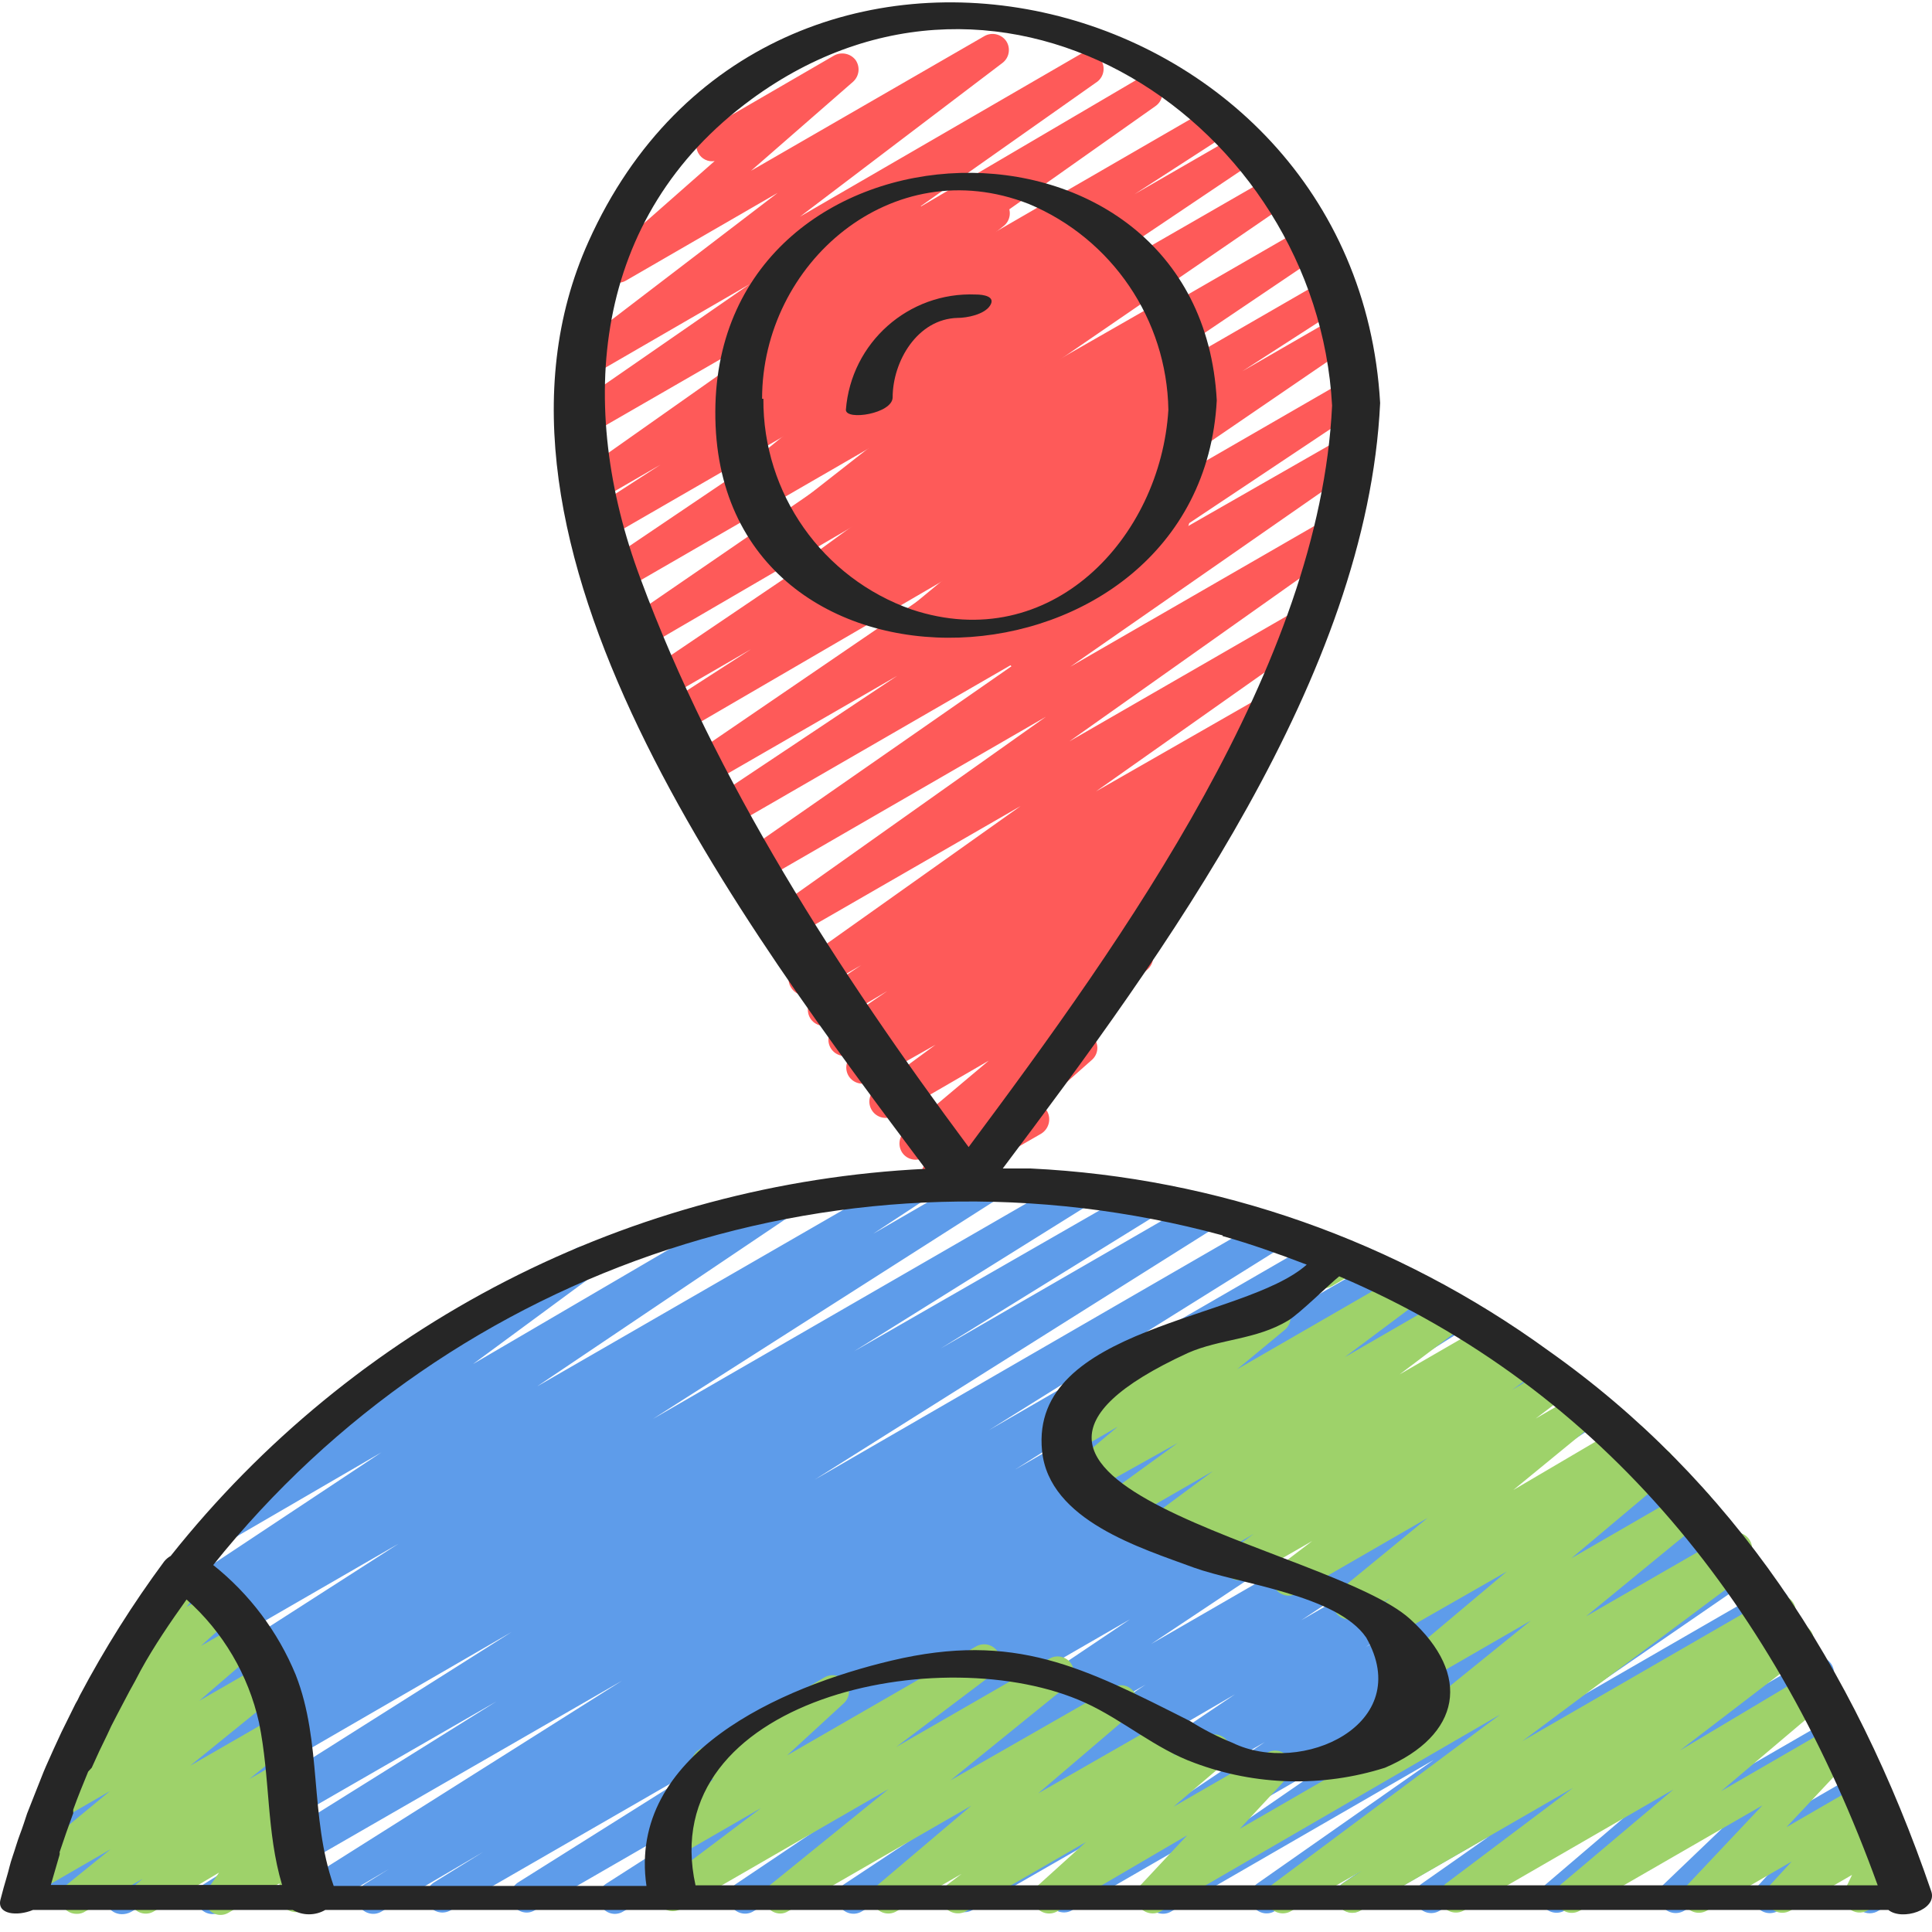 <svg width="64" height="64" viewBox="0 0 64 64" fill="none" xmlns="http://www.w3.org/2000/svg">
<g id="Frame" clip-path="url(#clip0_1_948)">
<g id="Group">
<g id="Group_2">
<path id="Vector" fill-rule="evenodd" clip-rule="evenodd" d="M31.055 39.451C30.97 39.451 30.886 39.431 30.811 39.392C30.736 39.352 30.672 39.295 30.624 39.225C30.546 39.118 30.509 38.986 30.523 38.855C30.537 38.723 30.6 38.602 30.7 38.514L31.431 37.858L30.603 38.343C30.487 38.411 30.35 38.433 30.218 38.405C30.087 38.377 29.971 38.301 29.893 38.192C29.817 38.082 29.784 37.948 29.8 37.815C29.816 37.682 29.879 37.56 29.979 37.471L32.754 35.136L29.634 36.944C29.515 37.022 29.369 37.05 29.228 37.021C29.088 36.991 28.965 36.908 28.887 36.788C28.848 36.729 28.821 36.662 28.808 36.592C28.795 36.523 28.795 36.451 28.81 36.382C28.824 36.312 28.852 36.246 28.892 36.188C28.932 36.129 28.983 36.079 29.043 36.04L30.99 34.609L28.838 35.825C28.719 35.894 28.578 35.915 28.444 35.883C28.309 35.851 28.193 35.768 28.118 35.653C28.043 35.535 28.017 35.393 28.045 35.257C28.073 35.12 28.153 35 28.268 34.921L28.451 34.792L28.247 34.91C28.127 34.979 27.986 34.998 27.852 34.966C27.718 34.933 27.602 34.85 27.527 34.734C27.453 34.618 27.426 34.478 27.451 34.343C27.477 34.207 27.554 34.087 27.666 34.007L29.387 32.834L27.569 33.91C27.447 33.981 27.303 34.002 27.166 33.968C27.029 33.934 26.911 33.847 26.838 33.727C26.767 33.607 26.744 33.465 26.774 33.329C26.804 33.193 26.884 33.074 26.999 32.995L28.526 31.973L26.934 32.899C26.815 32.968 26.673 32.989 26.539 32.956C26.405 32.924 26.288 32.842 26.213 32.726C26.135 32.611 26.105 32.469 26.132 32.332C26.158 32.194 26.238 32.073 26.353 31.995L33.809 26.702L25.912 31.252C25.792 31.322 25.65 31.343 25.516 31.311C25.381 31.278 25.264 31.195 25.189 31.078C25.114 30.962 25.087 30.821 25.113 30.685C25.14 30.549 25.218 30.428 25.331 30.348L34.648 23.743L24.836 29.413C24.715 29.481 24.573 29.5 24.439 29.466C24.305 29.432 24.189 29.347 24.115 29.23C24.044 29.111 24.019 28.97 24.047 28.835C24.075 28.699 24.153 28.579 24.266 28.498L33.949 21.763L23.836 27.605C23.716 27.676 23.573 27.697 23.438 27.663C23.302 27.628 23.186 27.542 23.115 27.422C23.04 27.305 23.014 27.163 23.043 27.026C23.071 26.89 23.151 26.77 23.265 26.691L29.721 22.387L23.061 26.228C22.941 26.297 22.798 26.316 22.664 26.281C22.529 26.247 22.413 26.163 22.34 26.045C22.266 25.927 22.24 25.785 22.268 25.649C22.296 25.513 22.376 25.392 22.491 25.314L32.26 18.643L22.318 24.432C22.069 24.557 21.764 24.47 21.619 24.231C21.548 24.116 21.524 23.979 21.55 23.847C21.576 23.714 21.651 23.597 21.759 23.517L24.879 21.505L21.791 23.291C21.671 23.361 21.527 23.382 21.392 23.35C21.256 23.318 21.137 23.235 21.06 23.119C20.987 23 20.962 22.857 20.992 22.72C21.022 22.584 21.104 22.464 21.221 22.387L30.302 16.244L21.07 21.623C20.818 21.781 20.486 21.704 20.328 21.451C20.291 21.391 20.265 21.324 20.254 21.255C20.242 21.185 20.244 21.113 20.261 21.044C20.276 20.975 20.306 20.91 20.347 20.853C20.388 20.795 20.44 20.746 20.5 20.709L30.377 13.931L20.361 19.719C20.238 19.788 20.094 19.807 19.958 19.773C19.822 19.739 19.704 19.654 19.629 19.536C19.555 19.417 19.531 19.274 19.561 19.138C19.591 19.001 19.674 18.882 19.79 18.805L27.87 13.35L19.876 17.965C19.756 18.026 19.617 18.04 19.487 18.003C19.357 17.966 19.245 17.882 19.175 17.767C19.104 17.651 19.08 17.514 19.106 17.381C19.132 17.249 19.208 17.131 19.317 17.051L21.878 15.394L19.629 16.696C19.507 16.773 19.36 16.799 19.22 16.767C19.08 16.736 18.958 16.65 18.881 16.529C18.843 16.469 18.817 16.402 18.805 16.332C18.792 16.262 18.794 16.19 18.81 16.121C18.825 16.051 18.854 15.986 18.895 15.927C18.936 15.869 18.988 15.82 19.048 15.781L27.655 9.714L19.446 14.447C19.326 14.516 19.185 14.536 19.051 14.503C18.917 14.47 18.801 14.387 18.726 14.271C18.652 14.155 18.625 14.015 18.65 13.88C18.676 13.745 18.753 13.624 18.865 13.544L24.836 9.412L19.65 12.414C19.53 12.481 19.39 12.5 19.256 12.468C19.123 12.436 19.006 12.356 18.93 12.242C18.855 12.129 18.826 11.992 18.848 11.858C18.87 11.725 18.941 11.604 19.048 11.521L25.761 6.389L20.737 9.294C20.621 9.362 20.484 9.385 20.352 9.357C20.221 9.329 20.105 9.253 20.027 9.143C19.955 9.028 19.929 8.889 19.955 8.755C19.981 8.622 20.056 8.503 20.167 8.423L23.674 5.335C23.569 5.353 23.46 5.338 23.364 5.291C23.268 5.245 23.188 5.17 23.136 5.077C23.065 4.952 23.046 4.805 23.082 4.666C23.118 4.527 23.207 4.408 23.33 4.334L27.633 1.838C27.75 1.775 27.886 1.755 28.016 1.783C28.146 1.81 28.262 1.883 28.343 1.989C28.419 2.099 28.453 2.233 28.437 2.366C28.421 2.498 28.357 2.621 28.257 2.71L24.879 5.657L32.614 1.193C32.734 1.126 32.875 1.107 33.008 1.139C33.142 1.171 33.258 1.251 33.335 1.365C33.409 1.479 33.436 1.617 33.412 1.751C33.389 1.884 33.315 2.004 33.206 2.086L26.503 7.175L35.788 1.795C35.907 1.738 36.043 1.727 36.17 1.764C36.296 1.8 36.405 1.882 36.475 1.994C36.546 2.105 36.573 2.238 36.551 2.368C36.53 2.499 36.461 2.616 36.359 2.699L30.377 6.916L37.703 2.613C37.823 2.544 37.964 2.523 38.098 2.555C38.233 2.587 38.349 2.669 38.424 2.785C38.499 2.903 38.525 3.045 38.496 3.181C38.468 3.318 38.389 3.438 38.274 3.517L29.667 9.595L39.64 3.829C39.76 3.768 39.899 3.755 40.029 3.792C40.159 3.829 40.27 3.914 40.34 4.029C40.41 4.144 40.435 4.281 40.409 4.413C40.383 4.546 40.308 4.664 40.199 4.743L37.585 6.432L40.608 4.689C40.861 4.532 41.193 4.609 41.351 4.862C41.508 5.114 41.431 5.446 41.178 5.604L33.077 11.048L41.792 6.034C41.911 5.977 42.047 5.966 42.173 6.003C42.3 6.039 42.409 6.121 42.479 6.232C42.549 6.344 42.576 6.477 42.555 6.607C42.533 6.737 42.464 6.855 42.362 6.938L32.485 13.716L42.911 7.702C43.031 7.631 43.174 7.61 43.309 7.644C43.444 7.679 43.56 7.765 43.632 7.884C43.706 8.002 43.732 8.144 43.704 8.281C43.676 8.417 43.596 8.537 43.481 8.616L34.39 14.749L43.718 9.369C43.838 9.309 43.977 9.296 44.107 9.333C44.236 9.37 44.347 9.454 44.418 9.569C44.488 9.684 44.513 9.822 44.487 9.954C44.461 10.086 44.386 10.204 44.277 10.284L41.157 12.296L44.105 10.595C44.224 10.526 44.365 10.506 44.5 10.538C44.634 10.57 44.751 10.652 44.826 10.768C44.9 10.886 44.926 11.028 44.898 11.164C44.87 11.3 44.79 11.421 44.675 11.499L34.917 18.17L44.481 12.651C44.602 12.58 44.745 12.559 44.88 12.593C45.015 12.628 45.131 12.714 45.203 12.834C45.276 12.953 45.3 13.095 45.27 13.232C45.24 13.369 45.158 13.488 45.041 13.565L38.586 17.869L44.568 14.447C44.686 14.375 44.828 14.353 44.963 14.385C45.098 14.418 45.215 14.502 45.288 14.62C45.363 14.737 45.389 14.879 45.361 15.016C45.333 15.152 45.253 15.272 45.138 15.351L35.455 22.086L44.169 17.061C44.288 16.99 44.43 16.967 44.565 17C44.7 17.032 44.817 17.116 44.89 17.234C44.962 17.352 44.986 17.494 44.959 17.629C44.931 17.765 44.852 17.885 44.739 17.965L35.422 24.561L43.223 20.063C43.343 19.995 43.486 19.976 43.62 20.01C43.754 20.044 43.87 20.129 43.944 20.246C44.004 20.352 44.026 20.474 44.006 20.593C43.986 20.713 43.926 20.822 43.836 20.902L36.305 26.217L41.942 22.99C42.065 22.921 42.209 22.901 42.345 22.935C42.481 22.97 42.599 23.054 42.674 23.173C42.748 23.292 42.772 23.435 42.742 23.571C42.711 23.708 42.629 23.827 42.512 23.904L40.996 24.926C41.115 24.857 41.256 24.836 41.391 24.869C41.525 24.901 41.641 24.983 41.717 25.099C41.791 25.216 41.817 25.358 41.789 25.494C41.761 25.631 41.681 25.751 41.566 25.83L39.855 27.003C39.977 26.934 40.121 26.915 40.257 26.949C40.393 26.983 40.511 27.067 40.587 27.186C40.661 27.303 40.687 27.445 40.659 27.582C40.631 27.718 40.551 27.838 40.436 27.917L39.124 28.81C39.203 28.821 39.278 28.847 39.347 28.888C39.415 28.929 39.475 28.983 39.522 29.047C39.597 29.163 39.625 29.305 39.599 29.441C39.573 29.577 39.495 29.698 39.382 29.779L37.434 31.22C37.548 31.164 37.678 31.151 37.8 31.182C37.922 31.214 38.029 31.288 38.102 31.392C38.178 31.502 38.211 31.636 38.195 31.769C38.179 31.902 38.115 32.024 38.016 32.113L35.358 34.351L35.541 34.254C35.657 34.186 35.794 34.164 35.925 34.191C36.056 34.219 36.173 34.295 36.251 34.405C36.329 34.512 36.363 34.645 36.347 34.777C36.331 34.908 36.266 35.029 36.165 35.115L34.476 36.61C34.562 36.661 34.636 36.731 34.691 36.815C34.759 36.941 34.775 37.089 34.737 37.227C34.699 37.365 34.609 37.483 34.487 37.557L31.324 39.375C31.243 39.426 31.15 39.452 31.055 39.451H31.055Z" fill="#FE5A59"/>
<path id="Vector_2" fill-rule="evenodd" clip-rule="evenodd" d="M30.979 22.344C30.89 22.345 30.802 22.324 30.724 22.283C30.645 22.241 30.577 22.181 30.527 22.108C30.451 21.992 30.421 21.852 30.445 21.716C30.47 21.579 30.545 21.458 30.657 21.376L30.969 21.15L29.678 21.892C29.56 21.957 29.423 21.976 29.292 21.946C29.161 21.917 29.046 21.84 28.968 21.731C28.891 21.62 28.858 21.485 28.876 21.352C28.894 21.218 28.961 21.096 29.065 21.01L34.024 16.911L27.569 20.655C27.45 20.724 27.308 20.745 27.174 20.713C27.04 20.681 26.923 20.599 26.848 20.483C26.773 20.365 26.748 20.223 26.776 20.087C26.804 19.95 26.884 19.83 26.999 19.752L27.472 19.428L26.719 19.859C26.599 19.927 26.458 19.947 26.324 19.914C26.191 19.881 26.075 19.798 26 19.682C25.926 19.566 25.899 19.426 25.924 19.291C25.95 19.156 26.027 19.036 26.138 18.955L30.065 16.093L25.761 18.568C25.644 18.635 25.506 18.655 25.375 18.626C25.243 18.596 25.128 18.517 25.051 18.407C24.975 18.293 24.943 18.155 24.963 18.02C24.983 17.884 25.053 17.762 25.159 17.675L30.818 13.242L24.998 16.599C24.881 16.669 24.742 16.691 24.61 16.661C24.478 16.631 24.362 16.551 24.287 16.437C24.21 16.327 24.178 16.192 24.196 16.058C24.214 15.925 24.281 15.803 24.384 15.717L29.581 11.478L24.868 14.2C24.751 14.264 24.613 14.284 24.483 14.254C24.352 14.224 24.236 14.148 24.158 14.039C24.08 13.928 24.047 13.791 24.067 13.656C24.087 13.522 24.158 13.401 24.266 13.318L27.106 11.015L25.439 11.983C25.323 12.052 25.186 12.074 25.055 12.046C24.923 12.018 24.807 11.942 24.729 11.833C24.653 11.723 24.619 11.589 24.635 11.456C24.651 11.324 24.715 11.201 24.815 11.112L26.461 9.671C26.356 9.63 26.268 9.554 26.213 9.455C26.142 9.331 26.122 9.183 26.159 9.045C26.195 8.906 26.284 8.787 26.407 8.713L29.849 6.744C29.965 6.676 30.103 6.653 30.234 6.681C30.366 6.708 30.483 6.784 30.561 6.894C30.639 7.003 30.674 7.138 30.658 7.272C30.642 7.405 30.576 7.528 30.474 7.615L29.689 8.304L32.636 6.604C32.753 6.534 32.892 6.511 33.026 6.54C33.159 6.568 33.277 6.647 33.355 6.759C33.433 6.871 33.465 7.008 33.446 7.143C33.426 7.278 33.356 7.401 33.249 7.486L30.355 9.778L34.809 7.207C34.926 7.137 35.065 7.115 35.197 7.145C35.329 7.175 35.445 7.255 35.52 7.368C35.598 7.479 35.63 7.616 35.61 7.75C35.59 7.884 35.519 8.006 35.412 8.089L30.226 12.296L36.832 8.487C36.95 8.424 37.087 8.408 37.217 8.441C37.347 8.473 37.459 8.553 37.533 8.665C37.607 8.776 37.637 8.912 37.617 9.044C37.596 9.176 37.528 9.296 37.424 9.38L31.776 13.802L38.166 10.144C38.246 10.092 38.337 10.062 38.432 10.056C38.526 10.051 38.621 10.071 38.706 10.113C38.79 10.156 38.862 10.22 38.914 10.3C38.966 10.379 38.996 10.471 39.001 10.565C39.006 10.66 38.987 10.754 38.944 10.839C38.901 10.924 38.837 10.996 38.758 11.047L34.831 13.92L38.811 11.618C38.932 11.55 39.074 11.531 39.209 11.565C39.343 11.599 39.459 11.683 39.532 11.801C39.604 11.919 39.629 12.06 39.601 12.196C39.573 12.332 39.495 12.452 39.382 12.533L38.898 12.855L39.07 12.758C39.188 12.694 39.325 12.674 39.456 12.704C39.586 12.734 39.702 12.81 39.78 12.92C39.857 13.03 39.89 13.165 39.872 13.299C39.854 13.432 39.787 13.554 39.683 13.641L34.723 17.74L39.027 15.233C39.146 15.164 39.287 15.143 39.422 15.175C39.556 15.207 39.672 15.289 39.748 15.405C39.824 15.518 39.853 15.657 39.829 15.791C39.805 15.926 39.729 16.046 39.619 16.126L38.844 16.696C38.933 16.698 39.02 16.719 39.1 16.758C39.18 16.797 39.25 16.853 39.306 16.922C39.382 17.03 39.414 17.162 39.398 17.293C39.383 17.424 39.319 17.544 39.221 17.632L37.467 19.214C37.59 19.254 37.693 19.338 37.758 19.45C37.829 19.575 37.848 19.722 37.812 19.861C37.776 19.999 37.686 20.119 37.563 20.192L34.153 22.15C34.037 22.218 33.9 22.241 33.769 22.213C33.637 22.185 33.521 22.109 33.443 22C33.364 21.894 33.328 21.762 33.342 21.63C33.356 21.499 33.419 21.377 33.518 21.29L34.594 20.3L31.248 22.269C31.167 22.319 31.074 22.345 30.979 22.344Z" fill="#FE5A59"/>
<path id="Vector_3" fill-rule="evenodd" clip-rule="evenodd" d="M4.029 63.41C3.935 63.408 3.843 63.383 3.762 63.336C3.681 63.289 3.614 63.222 3.566 63.141C3.494 63.021 3.471 62.877 3.503 62.74C3.536 62.604 3.62 62.485 3.739 62.41L16.95 54.061L1.135 63.217C1.013 63.288 0.868 63.309 0.732 63.275C0.595 63.24 0.477 63.154 0.403 63.034C0.33 62.912 0.307 62.766 0.339 62.628C0.372 62.489 0.456 62.368 0.575 62.291L7.612 57.988L1.673 61.377C1.549 61.444 1.404 61.462 1.268 61.426C1.132 61.39 1.015 61.303 0.941 61.183C0.904 61.123 0.88 61.057 0.869 60.987C0.858 60.918 0.862 60.847 0.879 60.779C0.896 60.711 0.926 60.647 0.968 60.59C1.01 60.534 1.063 60.487 1.124 60.452L8.892 55.599L2.436 59.333C2.314 59.402 2.169 59.421 2.033 59.386C1.896 59.35 1.779 59.263 1.706 59.142C1.633 59.022 1.61 58.877 1.642 58.74C1.674 58.603 1.758 58.483 1.877 58.407L13.206 51.135L3.706 56.622C3.577 56.691 3.426 56.708 3.286 56.668C3.145 56.628 3.025 56.534 2.953 56.406C2.882 56.285 2.861 56.14 2.895 56.003C2.929 55.866 3.016 55.748 3.136 55.674L4.803 54.599C4.679 54.67 4.532 54.689 4.394 54.652C4.255 54.615 4.138 54.524 4.066 54.4C3.995 54.276 3.976 54.128 4.013 53.99C4.051 53.852 4.141 53.734 4.266 53.663L12.636 48.111L7.622 51.027C7.502 51.093 7.362 51.113 7.228 51.081C7.095 51.049 6.978 50.968 6.901 50.855C6.827 50.739 6.799 50.599 6.823 50.464C6.847 50.328 6.921 50.207 7.03 50.123L12.195 46.336C11.988 46.277 11.836 46.102 11.809 45.889C11.78 45.676 11.881 45.467 12.066 45.357L19.091 41.344C19.209 41.289 19.342 41.279 19.466 41.314C19.591 41.35 19.699 41.429 19.769 41.538C19.84 41.647 19.869 41.777 19.851 41.906C19.834 42.034 19.77 42.152 19.672 42.237L15.67 45.185L25.546 39.407C25.666 39.336 25.809 39.316 25.945 39.35C26.08 39.384 26.196 39.471 26.267 39.59C26.342 39.708 26.367 39.85 26.339 39.987C26.311 40.123 26.231 40.243 26.117 40.322L17.79 45.928L30.011 38.88C30.131 38.828 30.265 38.822 30.39 38.861C30.514 38.901 30.619 38.985 30.687 39.097C30.754 39.209 30.778 39.341 30.755 39.47C30.731 39.598 30.662 39.714 30.56 39.795L28.925 40.87L32.421 38.848C32.541 38.788 32.68 38.775 32.81 38.812C32.94 38.849 33.05 38.933 33.121 39.048C33.191 39.163 33.216 39.3 33.19 39.433C33.164 39.565 33.089 39.683 32.98 39.762L21.63 47.003L35.498 38.999C35.621 38.928 35.767 38.909 35.904 38.945C36.041 38.981 36.158 39.07 36.23 39.192C36.301 39.314 36.322 39.459 36.288 39.596C36.254 39.732 36.167 39.85 36.047 39.924L28.29 44.765L37.661 39.386C37.783 39.312 37.929 39.292 38.067 39.328C38.205 39.364 38.322 39.455 38.392 39.58C38.464 39.701 38.484 39.846 38.45 39.983C38.416 40.12 38.33 40.237 38.209 40.311L31.162 44.669L39.64 39.773C39.761 39.702 39.906 39.681 40.043 39.715C40.18 39.749 40.298 39.836 40.372 39.956C40.445 40.078 40.468 40.224 40.435 40.362C40.403 40.501 40.319 40.621 40.199 40.699L26.988 49.015L41.878 40.408C41.938 40.372 42.005 40.348 42.075 40.338C42.145 40.328 42.216 40.332 42.285 40.35C42.353 40.368 42.417 40.4 42.473 40.443C42.528 40.486 42.575 40.54 42.61 40.602C42.682 40.722 42.705 40.866 42.672 41.003C42.64 41.139 42.556 41.258 42.437 41.334L32.754 47.38L43.739 41.032C43.821 40.983 43.913 40.956 44.008 40.954C44.103 40.952 44.197 40.975 44.28 41.021C44.449 41.114 44.556 41.291 44.559 41.484C44.563 41.677 44.464 41.857 44.299 41.957L33.626 48.681L45.547 41.807C45.669 41.737 45.814 41.718 45.951 41.754C46.087 41.79 46.204 41.878 46.276 42C46.426 42.252 46.345 42.578 46.096 42.732L45.31 43.206L46.773 42.42C46.897 42.352 47.041 42.334 47.178 42.37C47.314 42.407 47.431 42.493 47.505 42.614C47.576 42.735 47.597 42.88 47.563 43.017C47.529 43.154 47.442 43.272 47.322 43.345L45.676 44.421L47.946 43.108C48.006 43.072 48.074 43.048 48.143 43.038C48.213 43.028 48.284 43.032 48.353 43.05C48.421 43.068 48.485 43.1 48.541 43.143C48.596 43.187 48.643 43.24 48.678 43.302C48.75 43.422 48.773 43.566 48.74 43.703C48.708 43.84 48.624 43.958 48.505 44.034L41.512 48.434L49.302 43.926C49.383 43.877 49.475 43.85 49.57 43.848C49.665 43.846 49.759 43.869 49.842 43.915C49.925 43.961 49.995 44.028 50.044 44.109C50.093 44.19 50.12 44.283 50.121 44.378C50.123 44.473 50.1 44.566 50.055 44.65C50.009 44.733 49.942 44.802 49.861 44.851L42.19 49.725L50.646 44.841C50.767 44.78 50.906 44.767 51.035 44.804C51.165 44.842 51.276 44.926 51.346 45.041C51.416 45.156 51.441 45.293 51.415 45.425C51.389 45.558 51.314 45.675 51.206 45.755L38.134 54.459L52.497 46.164C52.617 46.093 52.76 46.072 52.895 46.107C53.03 46.141 53.146 46.227 53.218 46.347C53.292 46.464 53.318 46.606 53.29 46.743C53.262 46.88 53.182 47 53.067 47.078L43.105 53.673L53.939 47.423C54.059 47.352 54.202 47.331 54.337 47.365C54.472 47.4 54.588 47.486 54.66 47.605C54.734 47.723 54.76 47.865 54.732 48.002C54.704 48.138 54.624 48.258 54.509 48.337L45.235 54.566L55.294 48.757C55.416 48.688 55.56 48.669 55.696 48.703C55.832 48.737 55.95 48.821 56.026 48.94C56.099 49.059 56.123 49.202 56.093 49.338C56.063 49.475 55.981 49.594 55.864 49.671L48.925 54.319L56.456 50.016C56.575 49.959 56.711 49.947 56.837 49.984C56.964 50.02 57.073 50.102 57.143 50.214C57.214 50.325 57.241 50.459 57.219 50.589C57.198 50.719 57.129 50.837 57.026 50.919L50.775 55.223L57.511 51.339C57.63 51.271 57.771 51.251 57.905 51.284C58.039 51.316 58.155 51.399 58.23 51.515C58.304 51.631 58.331 51.771 58.305 51.907C58.28 52.042 58.203 52.162 58.091 52.243L52.196 56.298L58.479 52.673C58.598 52.604 58.739 52.583 58.873 52.615C59.008 52.647 59.124 52.729 59.199 52.845C59.274 52.963 59.3 53.105 59.272 53.242C59.244 53.378 59.164 53.498 59.049 53.577L55.821 55.825L59.232 53.857C59.29 53.819 59.355 53.795 59.423 53.783C59.492 53.772 59.561 53.774 59.628 53.79C59.696 53.806 59.759 53.836 59.815 53.877C59.87 53.917 59.917 53.969 59.952 54.029C60.028 54.145 60.056 54.286 60.03 54.423C60.004 54.559 59.926 54.68 59.812 54.76L57.585 56.32L59.91 54.975C60.027 54.895 60.17 54.864 60.31 54.89C60.45 54.915 60.574 54.994 60.655 55.109C60.737 55.225 60.77 55.369 60.748 55.508C60.725 55.648 60.648 55.774 60.533 55.858L56.337 59.429L60.867 56.815C60.98 56.749 61.114 56.727 61.243 56.752C61.372 56.778 61.487 56.85 61.566 56.955C61.653 57.053 61.7 57.179 61.7 57.31C61.7 57.441 61.653 57.567 61.566 57.665L58.898 60.279L61.706 58.655C61.817 58.581 61.952 58.552 62.084 58.572C62.215 58.591 62.335 58.66 62.419 58.763C62.504 58.866 62.547 58.997 62.54 59.13C62.534 59.263 62.478 59.389 62.384 59.483L61.308 60.667L62.255 60.129C62.346 60.075 62.451 60.049 62.557 60.054C62.663 60.06 62.764 60.097 62.85 60.16C62.935 60.223 62.999 60.31 63.035 60.41C63.071 60.51 63.076 60.617 63.051 60.72L62.803 61.732C62.926 61.673 63.066 61.662 63.195 61.702C63.325 61.742 63.435 61.829 63.503 61.947C63.577 62.069 63.597 62.216 63.561 62.354C63.543 62.422 63.511 62.486 63.468 62.542C63.425 62.597 63.371 62.644 63.309 62.679L62.233 63.292C62.146 63.35 62.043 63.38 61.938 63.38C61.832 63.38 61.73 63.35 61.642 63.292C61.557 63.228 61.493 63.142 61.457 63.042C61.421 62.943 61.414 62.835 61.437 62.732L61.695 61.721L58.898 63.303C58.787 63.367 58.656 63.39 58.53 63.366C58.404 63.343 58.29 63.275 58.209 63.175C58.128 63.075 58.086 62.949 58.09 62.82C58.094 62.692 58.144 62.569 58.231 62.474L59.307 61.291L55.778 63.303C55.664 63.366 55.531 63.387 55.403 63.362C55.275 63.336 55.16 63.265 55.079 63.163C54.993 63.065 54.945 62.938 54.945 62.808C54.945 62.677 54.993 62.551 55.079 62.453L57.822 59.828L51.808 63.303C51.693 63.362 51.56 63.378 51.434 63.347C51.307 63.316 51.197 63.24 51.122 63.134C51.047 63.028 51.014 62.898 51.027 62.769C51.04 62.64 51.1 62.52 51.195 62.431L55.391 58.849L47.677 63.303C47.557 63.371 47.416 63.391 47.282 63.358C47.148 63.325 47.032 63.243 46.957 63.127C46.883 63.011 46.855 62.871 46.881 62.735C46.907 62.6 46.984 62.479 47.096 62.399L49.334 60.828L45.03 63.303C44.911 63.36 44.776 63.371 44.649 63.334C44.522 63.298 44.413 63.216 44.343 63.104C44.273 62.993 44.246 62.859 44.267 62.729C44.289 62.599 44.357 62.482 44.46 62.399L47.688 60.161L42.222 63.313C42.102 63.382 41.959 63.401 41.825 63.367C41.691 63.332 41.575 63.248 41.502 63.13C41.431 63.013 41.406 62.873 41.432 62.738C41.458 62.603 41.532 62.482 41.642 62.399L47.494 58.3L38.812 63.313C38.559 63.471 38.227 63.394 38.069 63.141C37.912 62.889 37.989 62.556 38.242 62.399L44.492 58.096L35.531 63.27C35.409 63.346 35.263 63.37 35.124 63.338C34.984 63.306 34.864 63.219 34.788 63.098C34.712 62.977 34.688 62.831 34.721 62.691C34.753 62.552 34.839 62.431 34.96 62.356L41.9 57.708L32.217 63.27C32.097 63.341 31.954 63.362 31.819 63.327C31.684 63.293 31.568 63.207 31.496 63.087C31.422 62.97 31.395 62.828 31.423 62.691C31.451 62.555 31.531 62.434 31.646 62.356L40.91 56.127L28.559 63.313C28.438 63.389 28.291 63.413 28.152 63.381C28.013 63.349 27.892 63.263 27.816 63.141C27.741 63.02 27.716 62.874 27.749 62.734C27.781 62.595 27.867 62.474 27.989 62.399L37.951 55.804L24.922 63.335C24.673 63.46 24.368 63.373 24.223 63.135C24.077 62.896 24.138 62.586 24.363 62.42L37.434 53.641L20.64 63.324C20.58 63.36 20.513 63.384 20.443 63.394C20.373 63.404 20.302 63.4 20.233 63.382C20.165 63.364 20.101 63.332 20.046 63.289C19.99 63.246 19.943 63.192 19.909 63.13C19.836 63.01 19.814 62.866 19.846 62.73C19.878 62.593 19.962 62.474 20.081 62.399L27.762 57.482L17.714 63.281C17.654 63.317 17.588 63.341 17.519 63.351C17.45 63.36 17.38 63.356 17.312 63.338C17.245 63.32 17.182 63.289 17.127 63.246C17.072 63.203 17.026 63.149 16.993 63.087C16.921 62.967 16.898 62.823 16.93 62.687C16.962 62.55 17.047 62.431 17.165 62.356L24.148 57.966L14.928 63.281C14.806 63.352 14.661 63.373 14.524 63.339C14.387 63.305 14.269 63.218 14.196 63.098C14.124 62.975 14.103 62.828 14.137 62.69C14.171 62.551 14.258 62.431 14.379 62.356L16.014 61.344L12.636 63.324C12.514 63.396 12.37 63.417 12.233 63.382C12.096 63.348 11.978 63.261 11.904 63.141C11.835 63.019 11.816 62.875 11.85 62.739C11.884 62.603 11.969 62.485 12.087 62.41L12.883 61.915L10.484 63.324C10.364 63.395 10.221 63.415 10.086 63.381C9.951 63.347 9.835 63.261 9.763 63.141C9.691 63.021 9.668 62.877 9.7 62.74C9.733 62.604 9.817 62.485 9.936 62.41L20.608 55.674L7.31 63.335C7.187 63.405 7.042 63.425 6.905 63.388C6.768 63.352 6.651 63.263 6.579 63.141C6.542 63.081 6.517 63.015 6.507 62.945C6.496 62.876 6.499 62.805 6.516 62.737C6.533 62.669 6.564 62.605 6.606 62.549C6.648 62.492 6.701 62.445 6.761 62.41L16.444 56.363L4.341 63.335C4.245 63.386 4.137 63.412 4.029 63.41Z" fill="#5E9CEA"/>
<path id="Vector_4" fill-rule="evenodd" clip-rule="evenodd" d="M25.858 63.388C25.772 63.39 25.687 63.37 25.61 63.331C25.533 63.291 25.467 63.234 25.417 63.163C25.338 63.05 25.305 62.912 25.325 62.776C25.345 62.639 25.416 62.516 25.524 62.431L29.43 59.268L22.588 63.217C22.469 63.296 22.324 63.326 22.184 63.299C22.043 63.272 21.92 63.19 21.84 63.071C21.76 62.953 21.73 62.807 21.758 62.667C21.785 62.527 21.867 62.404 21.985 62.324L25.213 59.892L22.383 61.527C22.268 61.596 22.13 61.618 21.999 61.59C21.867 61.562 21.751 61.486 21.673 61.377C21.594 61.27 21.558 61.139 21.572 61.007C21.586 60.875 21.649 60.754 21.749 60.667L23.642 58.924C23.52 58.969 23.387 58.971 23.265 58.927C23.143 58.884 23.04 58.799 22.975 58.687C22.904 58.564 22.885 58.418 22.921 58.282C22.958 58.145 23.046 58.028 23.169 57.956L27.311 55.567C27.427 55.499 27.564 55.477 27.695 55.505C27.827 55.532 27.943 55.608 28.021 55.718C28.1 55.824 28.136 55.956 28.122 56.087C28.108 56.219 28.045 56.34 27.946 56.428L26.074 58.149L32.324 54.545C32.442 54.475 32.583 54.452 32.717 54.482C32.851 54.512 32.968 54.592 33.045 54.706C33.119 54.822 33.147 54.962 33.123 55.097C33.099 55.233 33.025 55.354 32.916 55.438L29.689 57.87L34.788 54.932C34.905 54.871 35.04 54.855 35.167 54.888C35.295 54.92 35.407 54.997 35.481 55.106C35.555 55.215 35.587 55.347 35.57 55.477C35.554 55.608 35.49 55.728 35.391 55.814L31.485 58.978L36.864 55.9C36.981 55.831 37.12 55.809 37.252 55.839C37.384 55.869 37.499 55.949 37.574 56.062C37.653 56.17 37.687 56.304 37.669 56.437C37.651 56.569 37.583 56.689 37.478 56.772L34.39 59.408L38.693 56.944C38.813 56.877 38.954 56.858 39.087 56.89C39.221 56.922 39.338 57.003 39.414 57.117C39.488 57.231 39.515 57.368 39.491 57.502C39.468 57.636 39.394 57.755 39.285 57.837L38.833 58.181L39.909 57.557C39.986 57.502 40.076 57.467 40.17 57.457C40.264 57.447 40.359 57.462 40.445 57.501C40.532 57.539 40.606 57.599 40.662 57.676C40.718 57.752 40.752 57.842 40.762 57.936C40.773 58.03 40.758 58.125 40.719 58.212C40.681 58.298 40.62 58.373 40.544 58.429L38.876 59.849L41.975 58.063C42.087 57.998 42.219 57.976 42.346 58.001C42.473 58.026 42.587 58.095 42.667 58.197C42.747 58.3 42.788 58.427 42.781 58.557C42.774 58.686 42.721 58.809 42.631 58.902L41.071 60.581L57.371 51.167C57.491 51.1 57.631 51.081 57.764 51.113C57.898 51.145 58.014 51.225 58.091 51.339C58.165 51.453 58.192 51.591 58.168 51.725C58.144 51.858 58.071 51.978 57.962 52.059L50.431 57.676L58.683 52.91C58.804 52.841 58.946 52.822 59.08 52.856C59.214 52.89 59.33 52.975 59.404 53.092C59.478 53.21 59.504 53.352 59.476 53.489C59.448 53.625 59.368 53.745 59.254 53.824L58.64 54.233L59.275 53.867C59.395 53.8 59.535 53.781 59.669 53.813C59.802 53.845 59.919 53.926 59.996 54.039C60.069 54.154 60.096 54.291 60.073 54.425C60.049 54.559 59.975 54.679 59.867 54.76L55.649 57.988L60.103 55.33C60.218 55.271 60.352 55.256 60.477 55.287C60.603 55.318 60.714 55.393 60.788 55.5C60.863 55.606 60.897 55.735 60.884 55.864C60.87 55.993 60.811 56.113 60.716 56.202L57.016 59.333L60.975 57.041C61.087 56.978 61.219 56.957 61.345 56.983C61.471 57.009 61.584 57.079 61.663 57.181C61.749 57.278 61.796 57.402 61.796 57.531C61.796 57.66 61.749 57.784 61.663 57.88L59.178 60.527L61.835 58.989C61.946 58.924 62.077 58.902 62.203 58.925C62.33 58.949 62.443 59.017 62.524 59.117C62.609 59.214 62.657 59.338 62.657 59.467C62.657 59.596 62.609 59.721 62.524 59.817L61.803 60.602L62.33 60.301C62.43 60.244 62.546 60.22 62.66 60.234C62.774 60.247 62.881 60.297 62.965 60.376C63.05 60.453 63.107 60.556 63.129 60.669C63.15 60.781 63.134 60.898 63.083 61L62.847 61.506C62.962 61.469 63.086 61.473 63.198 61.519C63.31 61.564 63.403 61.647 63.46 61.753C63.53 61.877 63.547 62.024 63.509 62.161C63.471 62.298 63.38 62.415 63.255 62.485L61.879 63.281C61.78 63.339 61.665 63.364 61.55 63.353C61.436 63.341 61.329 63.294 61.244 63.217C61.158 63.138 61.1 63.033 61.079 62.919C61.057 62.804 61.074 62.686 61.125 62.582L61.351 62.108L59.307 63.292C59.197 63.355 59.069 63.377 58.944 63.354C58.82 63.33 58.708 63.262 58.629 63.163C58.543 63.065 58.495 62.938 58.495 62.808C58.495 62.677 58.543 62.551 58.629 62.453L59.35 61.667L56.542 63.292C56.43 63.356 56.298 63.378 56.171 63.353C56.044 63.328 55.93 63.258 55.85 63.156C55.771 63.054 55.731 62.927 55.737 62.798C55.743 62.669 55.796 62.546 55.886 62.453L58.382 59.806L52.336 63.292C52.219 63.361 52.08 63.383 51.948 63.353C51.816 63.323 51.7 63.243 51.625 63.13C51.551 63.019 51.519 62.884 51.537 62.752C51.555 62.619 51.621 62.497 51.722 62.41L55.434 59.279L48.484 63.292C48.366 63.355 48.228 63.373 48.098 63.34C47.968 63.308 47.854 63.227 47.78 63.116C47.706 63.004 47.676 62.868 47.697 62.736C47.718 62.603 47.787 62.483 47.892 62.399L52.109 59.225L45.063 63.292C44.943 63.363 44.8 63.383 44.665 63.349C44.529 63.315 44.413 63.229 44.342 63.109C44.27 62.991 44.245 62.849 44.273 62.714C44.301 62.578 44.38 62.458 44.492 62.377L45.106 61.979L42.76 63.313C42.64 63.38 42.5 63.399 42.366 63.367C42.233 63.335 42.116 63.255 42.039 63.141C41.965 63.025 41.937 62.886 41.961 62.75C41.985 62.615 42.059 62.493 42.168 62.41L49.7 56.793L38.456 63.313C38.343 63.376 38.211 63.398 38.084 63.374C37.956 63.35 37.841 63.283 37.758 63.184C37.673 63.085 37.627 62.959 37.627 62.829C37.627 62.699 37.673 62.573 37.758 62.474L39.328 60.796L35.025 63.314C34.91 63.381 34.775 63.403 34.645 63.376C34.515 63.349 34.399 63.275 34.321 63.169C34.242 63.062 34.205 62.929 34.218 62.797C34.231 62.665 34.292 62.542 34.39 62.453L35.971 61.022L32.001 63.313C31.882 63.379 31.743 63.398 31.611 63.368C31.478 63.339 31.361 63.262 31.281 63.152C31.203 63.038 31.172 62.899 31.194 62.762C31.216 62.626 31.289 62.504 31.399 62.42L31.851 62.076L29.699 63.313C29.583 63.382 29.446 63.404 29.315 63.376C29.183 63.348 29.067 63.272 28.989 63.163C28.913 63.053 28.88 62.919 28.896 62.786C28.912 62.653 28.975 62.531 29.075 62.442L32.174 59.817L26.106 63.313C26.032 63.36 25.946 63.386 25.858 63.388V63.388ZM43.836 42.678C43.719 42.677 43.605 42.637 43.512 42.565C43.419 42.494 43.352 42.393 43.322 42.28C43.259 42.047 43.36 41.801 43.567 41.678L44.299 41.258C44.38 41.199 44.477 41.164 44.577 41.156C44.677 41.149 44.778 41.17 44.867 41.217C44.956 41.264 45.03 41.336 45.08 41.423C45.131 41.51 45.156 41.609 45.153 41.71C45.15 41.81 45.119 41.908 45.063 41.992C45.007 42.075 44.928 42.142 44.837 42.183L44.105 42.614C44.022 42.656 43.93 42.678 43.836 42.678Z" fill="#9ED26A"/>
<path id="Vector_5" fill-rule="evenodd" clip-rule="evenodd" d="M47.064 57.87C46.977 57.872 46.891 57.852 46.814 57.813C46.737 57.773 46.671 57.715 46.623 57.644C46.545 57.531 46.512 57.394 46.53 57.259C46.547 57.124 46.615 57 46.72 56.912L50.711 53.684L47.3 55.653C47.184 55.723 47.045 55.745 46.913 55.715C46.781 55.685 46.665 55.605 46.59 55.492C46.516 55.381 46.484 55.246 46.502 55.113C46.52 54.98 46.586 54.858 46.687 54.771L49.915 52.059L46.074 54.255C45.954 54.321 45.813 54.34 45.68 54.308C45.546 54.276 45.43 54.196 45.353 54.082C45.277 53.969 45.248 53.83 45.272 53.696C45.296 53.562 45.371 53.442 45.482 53.362L46.052 52.942L44.977 53.566C44.733 53.717 44.415 53.651 44.251 53.416C44.088 53.181 44.137 52.859 44.363 52.684L47.29 50.285L42.986 52.77C42.926 52.809 42.86 52.835 42.79 52.849C42.721 52.862 42.649 52.861 42.58 52.847C42.51 52.832 42.444 52.804 42.386 52.764C42.327 52.724 42.277 52.673 42.238 52.614C42.199 52.554 42.173 52.488 42.159 52.418C42.146 52.348 42.147 52.277 42.161 52.207C42.176 52.138 42.204 52.072 42.244 52.014C42.284 51.955 42.335 51.905 42.394 51.866L43.47 51.048L41.318 52.285C41.199 52.351 41.059 52.368 40.927 52.334C40.796 52.3 40.682 52.218 40.608 52.103C40.533 51.988 40.506 51.849 40.532 51.714C40.558 51.579 40.636 51.46 40.748 51.382L41.534 50.812L39.845 51.791C39.724 51.859 39.582 51.878 39.448 51.844C39.313 51.81 39.197 51.725 39.124 51.608C39.085 51.551 39.058 51.488 39.044 51.421C39.031 51.354 39.03 51.285 39.043 51.218C39.069 51.083 39.149 50.964 39.264 50.887L39.64 50.618L38.564 51.264C38.446 51.327 38.309 51.344 38.179 51.311C38.049 51.279 37.936 51.199 37.861 51.087C37.788 50.975 37.758 50.84 37.778 50.707C37.799 50.575 37.868 50.455 37.972 50.371L40.178 48.735L37.134 50.489C37.015 50.553 36.878 50.57 36.748 50.537C36.617 50.505 36.504 50.425 36.43 50.313C36.356 50.201 36.326 50.065 36.347 49.933C36.367 49.8 36.437 49.68 36.542 49.596L39.016 47.799L36.09 49.435C35.975 49.505 35.837 49.529 35.705 49.501C35.573 49.473 35.456 49.395 35.38 49.284C35.303 49.173 35.27 49.038 35.288 48.905C35.306 48.771 35.373 48.65 35.476 48.563L37.026 47.261L35.638 48.068C35.527 48.133 35.396 48.155 35.27 48.131C35.144 48.107 35.03 48.039 34.95 47.939C34.864 47.843 34.817 47.718 34.817 47.59C34.817 47.461 34.864 47.337 34.95 47.24L35.627 46.508C35.528 46.478 35.439 46.419 35.373 46.338C35.307 46.258 35.267 46.16 35.256 46.056C35.246 45.953 35.266 45.849 35.315 45.757C35.364 45.665 35.439 45.589 35.531 45.54L37.79 44.227C37.901 44.165 38.031 44.144 38.157 44.168C38.283 44.191 38.396 44.258 38.478 44.356C38.562 44.456 38.608 44.581 38.608 44.712C38.608 44.842 38.562 44.968 38.478 45.067L38.22 45.336L41.932 43.184C42.049 43.111 42.189 43.086 42.324 43.114C42.459 43.142 42.578 43.221 42.657 43.334C42.736 43.447 42.768 43.586 42.747 43.722C42.726 43.858 42.654 43.981 42.545 44.066L40.985 45.357L46.429 42.215C46.549 42.149 46.689 42.13 46.823 42.161C46.956 42.193 47.073 42.274 47.15 42.388C47.226 42.501 47.255 42.64 47.231 42.774C47.207 42.909 47.131 43.029 47.02 43.108L44.546 44.959L47.935 43.001C48.055 42.933 48.196 42.913 48.33 42.946C48.464 42.979 48.58 43.062 48.654 43.177C48.728 43.293 48.756 43.433 48.73 43.569C48.704 43.704 48.628 43.824 48.516 43.905L46.364 45.529L49.323 43.819C49.443 43.75 49.584 43.73 49.718 43.763C49.851 43.796 49.968 43.879 50.042 43.995C50.116 44.111 50.144 44.251 50.118 44.386C50.092 44.522 50.016 44.642 49.904 44.722L49.516 44.991L50.291 44.572C50.411 44.505 50.552 44.486 50.685 44.518C50.819 44.55 50.935 44.63 51.012 44.744C51.088 44.86 51.115 45.002 51.089 45.138C51.063 45.274 50.985 45.395 50.872 45.475L50.087 46.046L51.367 45.271C51.487 45.203 51.628 45.184 51.761 45.217C51.895 45.25 52.011 45.333 52.085 45.448C52.159 45.564 52.187 45.703 52.161 45.839C52.136 45.974 52.06 46.094 51.948 46.175L50.872 46.992L52.443 46.078C52.56 46.011 52.698 45.99 52.829 46.02C52.961 46.05 53.076 46.128 53.153 46.239C53.23 46.35 53.263 46.485 53.245 46.619C53.227 46.752 53.16 46.874 53.056 46.96L50.13 49.359L53.788 47.208C53.908 47.141 54.048 47.122 54.182 47.154C54.315 47.185 54.432 47.266 54.509 47.38C54.585 47.493 54.614 47.632 54.59 47.766C54.566 47.901 54.49 48.02 54.38 48.1L53.809 48.531L54.67 48.036C54.784 47.968 54.919 47.946 55.049 47.974C55.179 48.002 55.293 48.078 55.369 48.187C55.45 48.295 55.486 48.43 55.47 48.564C55.454 48.698 55.387 48.821 55.283 48.907L52.056 51.619L55.929 49.381C56.046 49.316 56.184 49.297 56.315 49.327C56.445 49.356 56.561 49.433 56.639 49.542C56.716 49.653 56.748 49.788 56.731 49.922C56.713 50.055 56.645 50.177 56.542 50.263L52.54 53.544L57.188 50.866C57.248 50.822 57.318 50.791 57.391 50.775C57.465 50.759 57.541 50.759 57.614 50.775C57.688 50.79 57.758 50.821 57.819 50.865C57.88 50.909 57.931 50.965 57.968 51.031C58.006 51.096 58.03 51.168 58.038 51.242C58.046 51.317 58.039 51.393 58.016 51.465C57.993 51.536 57.955 51.602 57.905 51.658C57.855 51.715 57.794 51.76 57.725 51.791L47.397 57.751C47.304 57.83 47.185 57.872 47.064 57.87H47.064ZM2.533 63.399C2.422 63.399 2.314 63.364 2.224 63.299C2.133 63.234 2.065 63.143 2.029 63.038C1.992 62.933 1.989 62.82 2.02 62.713C2.05 62.606 2.113 62.511 2.2 62.442L3.663 61.258L1.285 62.635C1.168 62.7 1.031 62.719 0.9 62.69C0.769 62.66 0.653 62.583 0.575 62.474C0.507 62.367 0.48 62.238 0.497 62.112C0.515 61.986 0.577 61.87 0.672 61.786L3.641 59.333L2.092 60.226C1.976 60.294 1.839 60.316 1.708 60.288C1.576 60.26 1.46 60.184 1.382 60.075C1.305 59.964 1.272 59.829 1.29 59.696C1.308 59.562 1.376 59.44 1.479 59.354L3.437 57.676L3.104 57.87C3.047 57.912 2.983 57.943 2.914 57.96C2.846 57.978 2.775 57.982 2.705 57.972C2.635 57.962 2.568 57.938 2.507 57.902C2.446 57.866 2.393 57.818 2.351 57.762C2.308 57.705 2.277 57.641 2.26 57.572C2.242 57.504 2.238 57.433 2.248 57.363C2.258 57.293 2.282 57.226 2.318 57.165C2.354 57.104 2.402 57.051 2.458 57.009L3.943 55.642C3.821 55.618 3.711 55.554 3.631 55.459C3.553 55.363 3.511 55.244 3.511 55.12C3.511 54.997 3.553 54.877 3.631 54.782L5.212 52.748C5.168 52.632 5.166 52.505 5.205 52.387C5.244 52.27 5.323 52.169 5.427 52.103L6.04 51.748C6.15 51.687 6.277 51.666 6.4 51.688C6.524 51.709 6.636 51.772 6.719 51.866C6.796 51.962 6.839 52.081 6.839 52.205C6.839 52.328 6.796 52.448 6.719 52.544L6.18 53.232L7.095 52.694C7.211 52.626 7.348 52.604 7.479 52.632C7.611 52.66 7.727 52.736 7.805 52.845C7.884 52.951 7.92 53.083 7.906 53.215C7.892 53.346 7.829 53.468 7.73 53.555L6.654 54.524L7.923 53.802C8.038 53.732 8.176 53.708 8.308 53.736C8.441 53.764 8.557 53.842 8.633 53.953C8.711 54.064 8.743 54.199 8.725 54.333C8.708 54.466 8.64 54.588 8.537 54.674L6.6 56.342L8.655 55.158C8.715 55.117 8.783 55.09 8.854 55.076C8.925 55.063 8.998 55.064 9.069 55.08C9.14 55.096 9.206 55.127 9.265 55.17C9.323 55.213 9.372 55.267 9.408 55.33C9.485 55.441 9.518 55.576 9.5 55.71C9.482 55.843 9.415 55.965 9.311 56.051L6.299 58.493L9.118 56.869C9.234 56.799 9.373 56.777 9.505 56.807C9.637 56.837 9.753 56.917 9.828 57.03C9.906 57.141 9.939 57.278 9.919 57.412C9.899 57.547 9.828 57.668 9.72 57.751L8.257 58.935L9.268 58.354C9.384 58.285 9.521 58.263 9.653 58.29C9.785 58.318 9.901 58.394 9.979 58.503C10.058 58.613 10.092 58.747 10.076 58.881C10.06 59.014 9.994 59.137 9.892 59.225L9.516 59.548C9.61 59.527 9.707 59.532 9.798 59.562C9.889 59.592 9.97 59.647 10.032 59.72C10.11 59.82 10.152 59.943 10.152 60.069C10.152 60.196 10.11 60.319 10.032 60.419L9.634 60.892C9.71 60.855 9.792 60.836 9.876 60.836C9.96 60.836 10.043 60.855 10.118 60.892C10.203 60.941 10.271 61.012 10.317 61.097C10.363 61.183 10.383 61.28 10.376 61.377V62.022C10.52 62.054 10.645 62.143 10.721 62.27C10.792 62.394 10.812 62.542 10.775 62.681C10.739 62.819 10.65 62.938 10.527 63.012L10.086 63.27C9.915 63.366 9.708 63.366 9.537 63.27C9.46 63.231 9.394 63.173 9.345 63.101C9.296 63.03 9.266 62.947 9.257 62.861V62.388L7.579 63.356C7.471 63.423 7.343 63.448 7.218 63.427C7.093 63.405 6.98 63.338 6.901 63.238C6.821 63.142 6.777 63.02 6.777 62.894C6.777 62.768 6.821 62.646 6.901 62.55L7.256 62.033L5.105 63.313C4.989 63.384 4.852 63.408 4.72 63.38C4.587 63.352 4.471 63.274 4.394 63.163C4.319 63.053 4.285 62.919 4.301 62.786C4.317 62.653 4.381 62.531 4.481 62.442L4.728 62.237L2.835 63.313C2.746 63.373 2.64 63.403 2.533 63.399Z" fill="#9ED26A"/>
</g>
<path id="Vector_6" d="M40.307 13.264C39.748 2.871 23.739 3.441 23.696 13.63C23.642 24.055 39.769 23.302 40.307 13.264H40.307ZM25.245 13.21C25.245 8.724 29.549 4.98 34.078 6.755C36.838 7.908 38.653 10.585 38.704 13.576C38.446 17.815 34.809 21.721 30.205 20.192C27.243 19.154 25.267 16.349 25.288 13.21L25.245 13.21Z" fill="#262626"/>
<path id="Vector_7" d="M51.281 44.733C46.279 41.102 40.327 39.008 34.153 38.708H33.217C38.596 31.554 45.288 22.398 45.719 13.35C44.912 -0.712 25.482 -5.305 19.5 7.992C14.992 17.976 24.718 30.79 30.657 38.719C25.816 38.954 21.082 40.219 16.77 42.431C12.458 44.643 8.668 47.749 5.653 51.544C5.57 51.59 5.497 51.652 5.438 51.726C4.396 53.135 3.461 54.62 2.641 56.169C2.601 56.263 2.554 56.352 2.501 56.438L2.038 57.375L1.78 57.934C1.673 58.181 1.554 58.429 1.447 58.687L1.178 59.365L0.898 60.075C0.823 60.301 0.748 60.538 0.661 60.764C0.575 60.989 0.5 61.258 0.414 61.506C0.328 61.753 0.296 61.936 0.231 62.151C0.154 62.408 0.082 62.666 0.016 62.926C-0.113 63.421 0.575 63.486 1.092 63.27H9.699C9.862 63.365 10.048 63.414 10.236 63.414C10.425 63.414 10.611 63.365 10.774 63.27H62.556C63.008 63.636 64.181 63.27 63.977 62.657C61.405 55.137 57.381 49.037 51.281 44.733ZM35.95 56.406C37.198 56.977 38.263 57.923 39.565 58.397C41.593 59.155 43.816 59.212 45.88 58.558C48.387 57.482 48.774 55.492 46.709 53.631C44.051 51.221 29.957 49.144 39.35 44.819C40.425 44.346 41.598 44.389 42.674 43.743C43.05 43.517 44.051 42.528 44.363 42.28C53.185 46.046 58.898 53.318 62.201 62.453H23.04C21.673 56.267 31.238 54.255 35.95 56.406H35.95ZM24.89 3.29C33.271 -2.853 43.621 4.098 44.127 13.436C43.718 22.043 37.252 31.07 32.087 37.998C27.784 32.21 23.696 25.873 21.21 19.149C19.091 13.479 19.575 7.185 24.89 3.291V3.29ZM40.501 40.946C41.458 41.215 42.384 41.548 43.287 41.893C41.211 43.743 34.11 43.926 34.519 48.058C34.745 50.371 37.811 51.285 39.554 51.931C41.049 52.468 44.288 52.834 45.256 54.244C46.902 57.127 43.105 58.849 40.823 57.73C40.34 57.536 39.875 57.298 39.435 57.02C35.896 55.234 33.626 54.04 29.538 55.008C25.858 55.879 20.78 58.106 21.415 62.474H11.054C10.247 60.183 10.678 57.73 9.796 55.481C9.209 54.056 8.269 52.804 7.063 51.844C15.036 41.864 28.175 37.574 40.501 40.924L40.501 40.946ZM1.974 61.441C1.98 61.413 1.98 61.384 1.974 61.355C2.118 60.923 2.269 60.492 2.426 60.064C2.423 60.025 2.423 59.985 2.426 59.946C2.576 59.526 2.749 59.107 2.921 58.687L3.039 58.558C3.199 58.195 3.367 57.837 3.544 57.482L3.684 57.181C3.824 56.901 3.964 56.643 4.104 56.374C4.244 56.105 4.341 55.922 4.47 55.696L4.663 55.33C5.105 54.524 5.643 53.738 6.18 52.985C7.389 54.058 8.228 55.485 8.58 57.062C8.957 58.913 8.817 60.667 9.344 62.442H1.683L1.974 61.441Z" fill="#262626"/>
<path id="Vector_8" fill-rule="evenodd" clip-rule="evenodd" d="M32.324 9.756C30.095 9.663 28.193 11.352 28.021 13.576C28.021 13.942 29.559 13.705 29.57 13.167C29.57 11.973 30.387 10.564 31.722 10.531C32.023 10.531 32.604 10.424 32.798 10.122C32.991 9.821 32.583 9.756 32.324 9.756Z" fill="#262626"/>
</g>
</g>
<defs>
<clipPath id="clip0_1_948">
<rect width="64" height="64" fill="white"/>
</clipPath>
</defs>
</svg>
